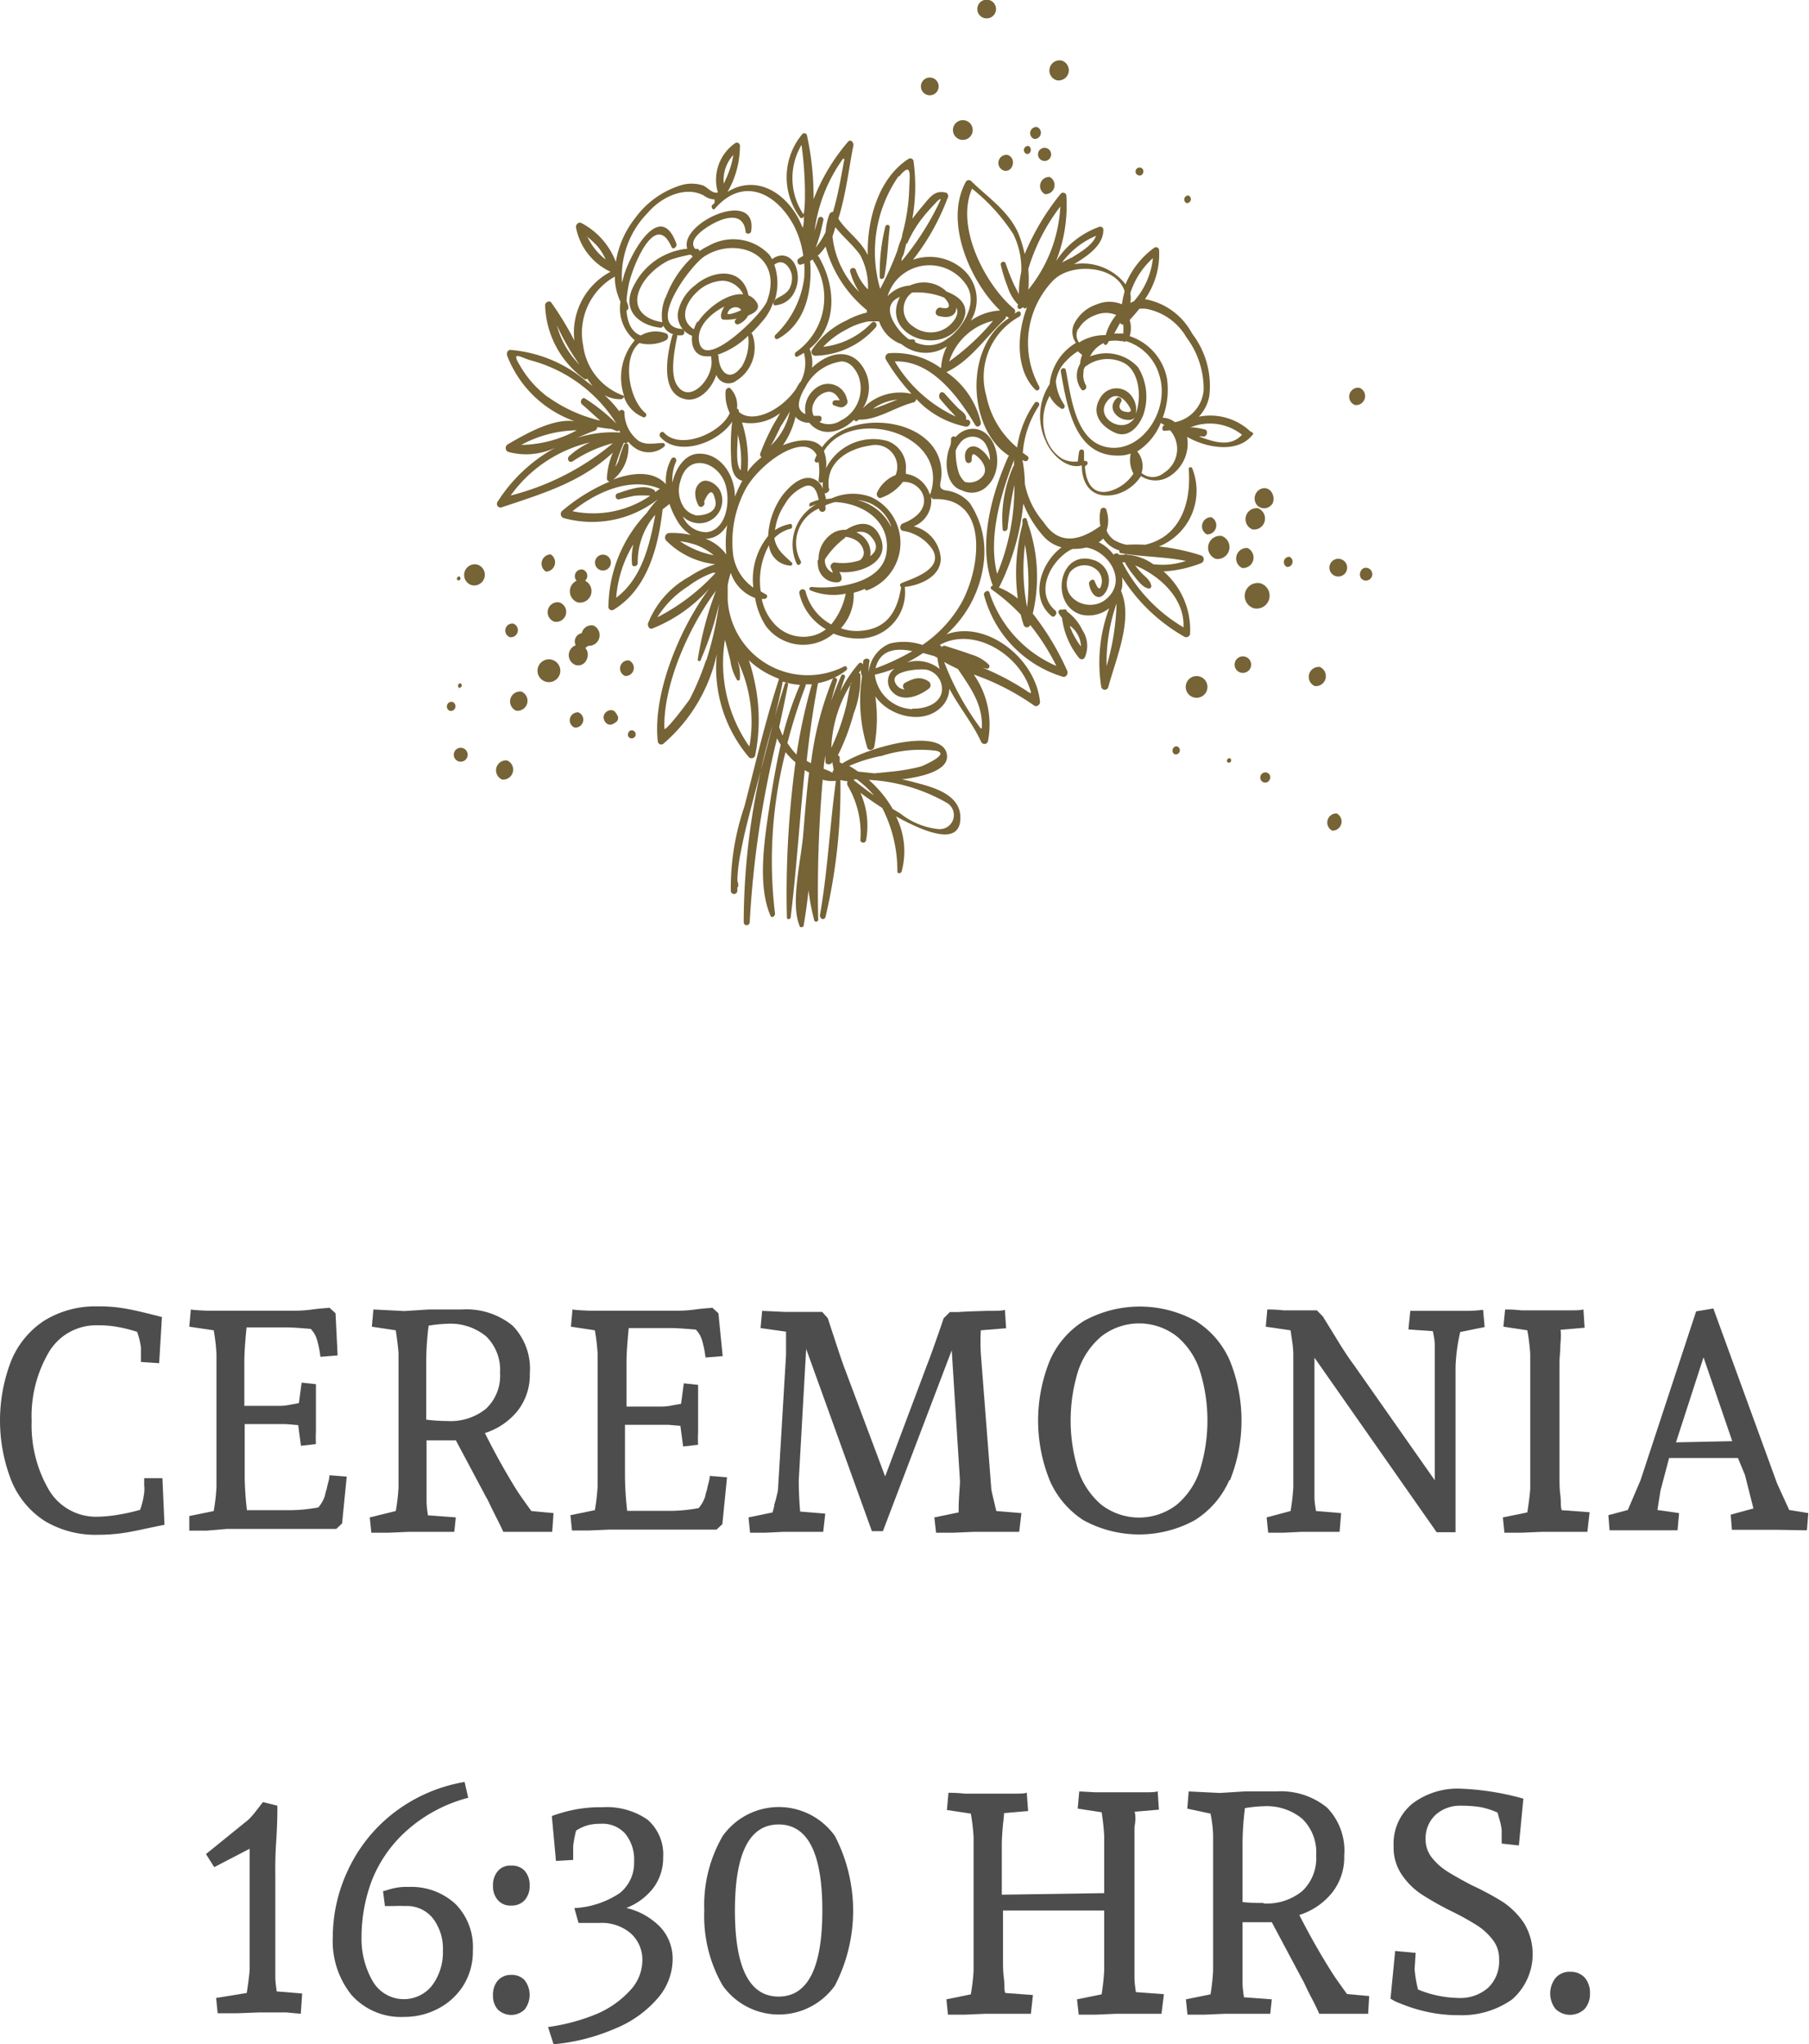<svg xmlns="http://www.w3.org/2000/svg" viewBox="0 0 105.13 118.77"><defs><style>.cls-1{fill:#766336;fill-rule:evenodd;}.cls-2{fill:#4d4d4d;}</style></defs><g id="Capa_2" data-name="Capa 2"><g id="Capa_1-2" data-name="Capa 1"><path class="cls-1" d="M47.53,32.73a1.08,1.08,0,0,0,1.18,1.1.24.24,0,0,0,.18-.34c0-.08-.07-.17-.11-.26,1.12.14,3-.54,2.39-2-.42-1-1.25-.94-2-.45a1.5,1.5,0,0,0-.66.13,1.77,1.77,0,0,0-.94,1.59A.22.22,0,0,0,47.53,32.73Zm3.1-1.54c.44.49.3.86-.06,1.12a1.19,1.19,0,0,0-.09-.7,1.34,1.34,0,0,0-.71-.68A.8.8,0,0,1,50.63,31.19Zm-1.51,0a1.44,1.44,0,0,1,.7.25.92.92,0,0,1,.38.65.54.54,0,0,1-.23.46,3.14,3.14,0,0,1-1.46.13c-.16,0-.29.16-.22.32a1.62,1.62,0,0,1,.11.28.77.77,0,0,1-.46-.78A4.79,4.79,0,0,1,49.12,31.24Z"></path><path class="cls-1" d="M46.15,17a1.84,1.84,0,0,0,.16-1.32c-.19-.79-.86-1.07-1.44-.62a2,2,0,0,0-.17-.27,2.88,2.88,0,0,0-3.53-.5,3,3,0,0,0-.52.3.15.15,0,0,0-.11-.13H40.4c-.52-.61.84-1.39,1.29-1.59.71-.32,1.53-.41,1.64.58,0,.17.29.16.32,0,.41-2.56-4.2-.52-3.71,1a3.89,3.89,0,0,0-3.06,2.06c-.86,1.51.28,2.4,1.5,2.53a.17.17,0,0,0,.17-.12.91.91,0,0,0,.58.5.15.15,0,0,0-.07.11c-.33,1.2-.68,3.35.76,3.66.8.17,1.52-.57,1.81-1.41a.75.75,0,0,0,1.16.34,2.26,2.26,0,0,0,.93-2.7.08.08,0,0,0-.07-.05,9,9,0,0,0,.8-.88,3.23,3.23,0,0,0,.49-.94c0,.08,0,.18.09.19A1.33,1.33,0,0,0,46.15,17Zm-7.47.27a2.67,2.67,0,0,0-.19,1.45l0,0c-1.34-.21-1.94-1.14-1-2.46a3.93,3.93,0,0,1,1.42-1.15,8.54,8.54,0,0,1,1.23-.32l.12.12A6.1,6.1,0,0,0,38.68,17.3Zm4.39,4.06c-.63.86-1.25.34-1.31-.56h0v-.06a.17.17,0,0,0-.06-.1,4.7,4.7,0,0,0,1.78-1.1A2.83,2.83,0,0,1,43.07,21.36Zm1.46-3.75c-.29.7-3.41,3.8-3.86,2.42-.29-.91.56-1.76,1.43-2.19a1.28,1.28,0,0,0-.2.5c0,.11,0,.24.13.26a2.72,2.72,0,0,0,.78-.06l-.06.06a.16.16,0,0,0,.18.26,1.09,1.09,0,0,0,.55-.5c.45-.17.75-.44.45-.83a1.06,1.06,0,0,0-.45-.35.15.15,0,0,0,0-.07c-.38-1.59-2.08-1.39-3.09-.5a2.61,2.61,0,0,0-1,1.62,1.28,1.28,0,0,0,.83,1.31c-.07.64.2,1.22.89,1.19a1.6,1.6,0,0,0,.23,0,.21.21,0,0,0,0,.12.11.11,0,0,1,0,.05h0c.17,1.07-1.26,2.69-2,1.5-.41-.64-.15-2,0-2.75a.16.16,0,0,0,0-.14,2.23,2.23,0,0,0,.27,0c.22,0,.21-.36,0-.37-2.09-.15.47-3.64,1.32-4.21C42.81,13.68,45.65,14.8,44.53,17.61Zm-4,1.1a1.82,1.82,0,0,0-.2.45c-.87-.52-.53-1.53.22-2.21A2.29,2.29,0,0,1,42,16.31a1.38,1.38,0,0,1,1.19.79C42.26,17,41.06,17.94,40.56,18.71Zm2.52-.65c-.36.17-.79.29-.77.18C42.39,17.77,43,17.75,43.08,18.06ZM45,17.45a.18.18,0,0,0,0,.07,3.28,3.28,0,0,0,0-2.14c.44-.35.84,0,1,.52a1.32,1.32,0,0,1-.11.85C45.66,17.15,45.3,17.2,45,17.45Z"></path><path class="cls-1" d="M55.91,28.49a1.24,1.24,0,0,0,1.43-.22c1.23-1.11.49-3.73-1.14-3.31a1.38,1.38,0,0,0-.66.43.17.17,0,0,0-.27.09c0,.14,0,.29-.05.43C54.81,26.88,55,28.25,55.91,28.49Zm-.13-2.73a.89.89,0,0,1,1.55.14,1.81,1.81,0,0,1,.2.85,1.76,1.76,0,0,0-.6-.69c-.51-.34-1,.06-.81.72a.18.18,0,0,0,.35-.07c0-.43.13-.37.39-.13s.54.69.28,1.05a1,1,0,0,1-1.06.37,1.28,1.28,0,0,1-.36-.53,4.19,4.19,0,0,1-.18-1.29A1.58,1.58,0,0,1,55.78,25.76Z"></path><path class="cls-1" d="M51.39,16.08c.19-.94.2-1.93.32-2.87,0-.18-.24-.21-.27,0a11.09,11.09,0,0,0-.31,2.91C51.14,16.25,51.36,16.23,51.39,16.08Z"></path><path class="cls-1" d="M62,35.52h0c0-.12-.13-.14-.22-.1l-.1,0a.14.14,0,0,0-.15.21,2.22,2.22,0,0,0,.19.27,4.59,4.59,0,0,0,1,2.34.2.2,0,0,0,.33-.06,1.66,1.66,0,0,0-.14-1.56A2.9,2.9,0,0,0,62,35.52Zm.21.86a1.55,1.55,0,0,1,.61,1.18A4.55,4.55,0,0,1,62.17,36.38Z"></path><path class="cls-1" d="M72.67,25.07a3.41,3.41,0,0,0-3-.86A2.36,2.36,0,0,0,70.28,23a5,5,0,0,0-1-3.62,3.88,3.88,0,0,0-2.74-2h0a4.55,4.55,0,0,0,.82-2.86.18.18,0,0,0-.29-.12,4.93,4.93,0,0,0-1.66,2.12,3.16,3.16,0,0,0-3-1.17c.16-.09.31-.19.46-.29.54-.36,1.25-.92,1.25-1.69a.18.18,0,0,0-.24-.19,5,5,0,0,0-2.51,2,8.8,8.8,0,0,0,.6-3.83.19.19,0,0,0-.33-.09,14.3,14.3,0,0,0-2.09,3.5,7.6,7.6,0,0,0-.29-1c-.52-1.43-1.83-2.26-2.82-3.24a.2.2,0,0,0-.32.06c-1.28,2.36.31,5.84,2,7.46a3.26,3.26,0,0,0-1.7.59,2.35,2.35,0,0,0-.56-3.07,2.94,2.94,0,0,0-2.8-.47,13.36,13.36,0,0,0,2-3.56A.23.23,0,0,0,55,11.2c-.76-.2-1,.35-1.58,1l-.4.51a10.76,10.76,0,0,0,.07-3.35.19.19,0,0,0-.29-.13c-1.69,1.08-2.42,3.43-2.37,5.59-.42-.87-1.2-1.33-1.71-2.11.47-1.5.66-3.27.88-4.27,0-.2-.18-.37-.32-.2a11.45,11.45,0,0,0-2,3.34,16.81,16.81,0,0,0-.38-3.7.16.16,0,0,0-.29-.07,3.9,3.9,0,0,0-.11,4.83c.09.09.2,0,.22-.09,0,.23,0,.46-.07.69-.08-.2-.17-.39-.26-.57-.93-1.69-2.62-2.46-4.11-1.52A5.33,5.33,0,0,0,43,8.5a.18.18,0,0,0-.28-.18,2.59,2.59,0,0,0-1,2.86v0h0c-.34.1-.62-.34-.91-.42a2.15,2.15,0,0,0-1.23,0,5.19,5.19,0,0,0-2.66,1.9,5.53,5.53,0,0,0-1.13,2.56,4.25,4.25,0,0,0-2-2.26c-.16-.09-.35.08-.31.28a3.58,3.58,0,0,0,2,2.55s0,0,0,0a4,4,0,0,0-2.1,4,17.49,17.49,0,0,0-1.35-2.22c-.1-.14-.37,0-.35.18A5.48,5.48,0,0,0,33.94,22a.15.15,0,0,0,.19,0,4.73,4.73,0,0,0,.31.43l-.37-.28a7.78,7.78,0,0,0-4.41-1.82c-.17,0-.24.2-.18.35a6.52,6.52,0,0,0,3.91,3.79c-1.26-.17-2.82.73-3.87,1.34a.25.25,0,0,0,0,.44A3.93,3.93,0,0,0,32.29,26a9.19,9.19,0,0,0-3.37,3.15.21.21,0,0,0,.22.33c2.32-.78,4.61-1.44,6.48-3.19a4.27,4.27,0,0,0-.35,1.49.18.18,0,0,0,.16.2,10.55,10.55,0,0,0-2.78,1.72.25.25,0,0,0,.08.39A6.19,6.19,0,0,0,38.24,29a5.26,5.26,0,0,0-.65.8,8,8,0,0,0-2.23,5.42.2.2,0,0,0,.31.2c1.93-1.18,2.58-3.57,2.84-5.83l.4-.31a4.82,4.82,0,0,0,.55,1.14,2.29,2.29,0,0,0,.69.66,5,5,0,0,0-1.29-.11.27.27,0,0,0-.16.42,4.73,4.73,0,0,0,2.86,1.39,5.91,5.91,0,0,0-1.49.72,5.29,5.29,0,0,0-2.42,2.74c0,.18.1.33.25.28a8.76,8.76,0,0,0,3.33-2.34c-1.74,2.32-3.32,6.16-3,8.91a.2.2,0,0,0,.31.13,9.52,9.52,0,0,0,3.12-5.23A8,8,0,0,0,43.53,44a.22.22,0,0,0,.36-.12,10.49,10.49,0,0,0-.07-4.43,10.14,10.14,0,0,0-.3-1.09,5.09,5.09,0,0,0,1.74,1.07s0,0,0,.06c-.79,2.41-1.36,4.91-2,7.37a14.69,14.69,0,0,0-.79,4.89.19.19,0,1,0,.38,0v-.2c.07,0,.08-.15,0-.38a10,10,0,0,1,.23-1.81c.2-1.07.49-2.12.76-3.17.35-1.35.72-2.7,1.06-4.06v0a40.93,40.93,0,0,0-1.68,11.44c0,.25.34.24.35,0a58.22,58.22,0,0,1,1.59-10.68,2.82,2.82,0,0,0,.21.38c-.27,1.18-.47,2.38-.65,3.56-.29,1.94-.72,4.58.06,6.38.07.16.28,0,.26-.13a25.57,25.57,0,0,1,.61-9.38,4.6,4.6,0,0,0,.43.46l.15.13a56.75,56.75,0,0,0-.5,9c0,.16.2.14.22,0,.35-2.88.52-5.71.82-8.55a2,2,0,0,0,.25.14c-.15,1.19-.24,2.39-.34,3.59-.12,1.49-.76,4-.21,5.33,0,.11.21.08.23,0,.12-.69.21-1.38.29-2.07a12.21,12.21,0,0,0,.32,1.7.12.12,0,0,0,.24,0,75.23,75.23,0,0,1,.26-8.13,1.83,1.83,0,0,0,.69.07l.08,0c-.36,2.59-.47,5.2-.93,7.8,0,.24.27.33.33.08a32.56,32.56,0,0,0,.86-7.93,3.32,3.32,0,0,0,.42.07.28.28,0,0,0,0,.25A5.43,5.43,0,0,1,50,48.83a.17.17,0,0,0,.33,0A4.67,4.67,0,0,0,50,46.06c.35.26.79.57,1.27.88a7.94,7.94,0,0,1,.88,3.69c0,.16.22.12.25,0a4.51,4.51,0,0,0-.33-3.2c1.81,1,3.81,1.75,3.74,0-.05-1.37-1.82-1.75-2.75-2-.22-.06-.43-.11-.65-.15,1.46-.18,2.75-.6,2.62-1.44-.24-1.59-4.47-.5-6.09.52l-.14-.07h0c0-.1,0-.19,0-.27s-.06-.12-.11-.13a12.94,12.94,0,0,0,.92-2.43A5.71,5.71,0,0,0,50,39.19a.13.13,0,0,0-.09-.1l.12-.16c0,.11,0,.23.07.34a9.18,9.18,0,0,0,.31,4.19c.07.18.36.13.4-.08a9.19,9.19,0,0,0,.06-2.92c.82,1.18,2.77,1.65,3.8.65a1.54,1.54,0,0,0,.5-1.1c.56,1.06,1.35,2,1.86,3.11a.21.21,0,0,0,.39-.08,5.06,5.06,0,0,0-.83-3.85A14.26,14.26,0,0,1,60.11,41c.12.09.34-.05.33-.22C60.19,38.21,57.27,36,55,36.86a6.64,6.64,0,0,0,2.18-4.27,5.08,5.08,0,0,0-.82-3.36,2.2,2.2,0,0,0-1.41-.74c-.49-.1-.26-.41-.24-.87.16-3.29-5.22-4.08-6.94-1.63-.45-.55-1.37-.49-2.27-.12a4.86,4.86,0,0,0,.74-1.69s0,0,0,.05a1,1,0,0,0,.79.33c.72.87,1.83.58,2.6-.17.05.07.13.12.21.05l.07-.06.08,0c1.05,0,2.08-.75,3.1-1a.23.23,0,0,0,.16-.2,5.35,5.35,0,0,0,2.9,1.61c.23,0,.34-.35.1-.4a.29.29,0,0,0-.1,0s0-.06,0-.09c0-.28-.31-.43-.48-.6s-.51-.54-.76-.82-.43.12-.27.31.48.57.74.83l.16.18A8.05,8.05,0,0,1,52,21c2.1-.09,3.67,2,4.68,3.7.11.17.35.05.32-.16a4.86,4.86,0,0,0-2-2.92c1.4-.65,2.25-2,3.4-3.08a.22.22,0,0,0,.06-.15l.06,0,.12.09,0,0c-2.65,1.68-2.39,6.48,0,8,0,0,0,0-.05.06-1,2.26-1.78,5.17-.89,7.49h0c-.11,0-.17.14-.08.21a11.1,11.1,0,0,1,1.7,1.47,5.9,5.9,0,0,0,.17.6.2.2,0,0,0,.38,0,12.91,12.91,0,0,1,1.52,2.38,7,7,0,0,1-3.89-4.27c-.07-.2-.38,0-.31.16a6.77,6.77,0,0,0,4.58,4.74c.18.05.33-.18.25-.35a15.71,15.71,0,0,0-2-3.32,9.31,9.31,0,0,0-.29-5.25.19.19,0,0,0-.06-.17s0,0,0-.08a.14.14,0,0,0-.25.09,1.5,1.5,0,0,1,0,.22,11.06,11.06,0,0,0-.27,4.32,4.14,4.14,0,0,0-1.11-.65.17.17,0,0,0,.06-.08,13.94,13.94,0,0,0,1.37-4.79,6.6,6.6,0,0,0,1.22,1.95,2.17,2.17,0,0,0,1,.59c-1.23.92-1.87,2.94-.57,4,.15.13.37-.19.22-.32-1.18-1-.39-2.74.76-3.47a1.42,1.42,0,0,1,.25-.12,2.87,2.87,0,0,0,.78-.08c1.29.21,2.43,1.94,1.15,3-1,.86-2.87-.06-2.11-1.55a1.08,1.08,0,0,1,1.71,0A.88.88,0,0,1,64,34c-.12.47-.32-.08-.39-.25s-.34,0-.32.16c.08.63.6,1.15,1,.43a1.25,1.25,0,0,0-.76-1.81c-2-.62-2.54,2.59-.73,3.17a1.91,1.91,0,0,0,1.66-.36A9,9,0,0,0,64,39.91a.21.21,0,0,0,.41,0c.45-1.67,1.45-3.92.74-5.58a1.66,1.66,0,0,0,.06-.21,2.81,2.81,0,0,0,0-.58A10.33,10.33,0,0,0,68.84,37a.23.23,0,0,0,.32-.16,4.49,4.49,0,0,0-1.54-3.64,7,7,0,0,0,2.18-.48.24.24,0,0,0,0-.45,12,12,0,0,0-2.45-.52,3.49,3.49,0,0,0,1.94-4.53.11.11,0,0,0-.21,0c.18,2.2-.62,4-2.54,4.43a9.57,9.57,0,0,0-1.08,0,2.51,2.51,0,0,1-.69-.26,1.16,1.16,0,0,1-.46-.57,1.84,1.84,0,0,0,0-1.14.18.18,0,0,0-.36,0,2.23,2.23,0,0,0,0,.88c-1.39,1-2.49,1-3.29-.21a4.83,4.83,0,0,1-1.1-2.23,7.7,7.7,0,0,0-.14-1.39v0l.17.07c.16,0,.25-.21.12-.3s-.18-.13-.27-.19a5.73,5.73,0,0,1,.92-2.71.15.15,0,1,0-.25-.16,6,6,0,0,0-1,2.56l0,0a5.26,5.26,0,0,1-1.79-3,4,4,0,0,1,1.91-4.6c.16-.08.1-.37-.07-.3l-.21.12a.21.21,0,0,0,0-.26c-1.56-1.26-3.47-4.67-2.46-7a11.13,11.13,0,0,1,2.39,2.63,4.5,4.5,0,0,1,.47,2.21,6.14,6.14,0,0,0-.14,1.29c-.08-.17-.17-.33-.25-.49a11.52,11.52,0,0,1-.52-1.31.15.15,0,0,0-.28.1,9.5,9.5,0,0,0,.41,1.31,2.6,2.6,0,0,0,.6,1l0,0c-.09.14,0,.31.16.23l.14-.09c0,.11.15.1.22,0-.65,1.68-.62,3.73.48,4.8.11.11.3,0,.22-.19a5.24,5.24,0,0,1,.8-6.14c1.06-1.1,3.72-.88,4.17.62a5.85,5.85,0,0,0-.16.75,1.87,1.87,0,0,0-1.45,0,2.24,2.24,0,0,0-1.34,1.17,1.09,1.09,0,0,0,.12,1.07,3.15,3.15,0,0,0-1.53,2.4,3.38,3.38,0,0,0-.23,3.3c.32.79,1.25,1.67,2.1,1.42,0,1.18.65,2,2,1.68a2.53,2.53,0,0,0,1.44-1.06,1.52,1.52,0,0,0,1.68,0,2.26,2.26,0,0,0,1-2.28c1.11.65,3,1,3.85-.18A.27.27,0,0,0,72.67,25.07Zm-26-12.65a3.78,3.78,0,0,1-.09-4,21,21,0,0,1,.2,2.76c0,.44,0,.87-.08,1.31A.16.16,0,0,0,46.71,12.42Zm-12.59,1.3a4.73,4.73,0,0,1,.66.61,3.09,3.09,0,0,1,.46.75A3.63,3.63,0,0,1,34.12,13.72ZM49.63,45.34l0-.06h.16a6,6,0,0,1,1,.93C50.38,45.93,50,45.63,49.63,45.34ZM55,46.63a.82.82,0,0,1-.46,1.54,4.26,4.26,0,0,1-2.22-.91L51.88,47a6.75,6.75,0,0,0-1.39-1.69h0A10.17,10.17,0,0,1,55,46.63Zm-3.8-2.7a7.29,7.29,0,0,1,3.2-.31c.87.18-.79.88-.87.91a11.13,11.13,0,0,1-1.71.3l-1,.1-.95-.1a5,5,0,0,0-.52-.33A9,9,0,0,1,51.15,43.93Zm1.52-29.78a7,7,0,0,1,1-1.63c.23-.28.48-.54.73-.81.11-.11.16-.14.23-.14a16.18,16.18,0,0,1-2.28,3.6c0-.1,0-.2.07-.3S52.6,14.39,52.67,14.15Zm-.46-3.9c.8-1,.58.15.58.74a11.42,11.42,0,0,1-.41,2.65c0,.16-.09.32-.14.47a3.88,3.88,0,0,0-.14.45,17.6,17.6,0,0,1-1,2.22A7.72,7.72,0,0,1,52.21,10.25Zm-3.67,3c.44.55,1,1,1.4,1.57a3.86,3.86,0,0,1,.45,2l-.12-.13a2.94,2.94,0,0,1-.58-1,.17.17,0,1,0-.33.11,4.17,4.17,0,0,0,.53,1.17,5.31,5.31,0,0,1-1.56-3.24A4.25,4.25,0,0,0,48.54,13.21Zm.48-4c-.19,1-.36,2.07-.66,3.06a.24.24,0,0,0-.22.17,3.7,3.7,0,0,0-.21,1,4.27,4.27,0,0,1-.58.91,4.75,4.75,0,0,0,.17-.49c.12-.35.19-.73.28-1.1a.16.16,0,1,0-.31-.08c-.06.23-.13.45-.2.68A9.18,9.18,0,0,1,49,9.21ZM42.62,9a5.28,5.28,0,0,1-.45,1.43,2.56,2.56,0,0,1-.11.24A2.16,2.16,0,0,1,42.62,9ZM32.36,18.89a13.92,13.92,0,0,0,1.32,2.3A5.09,5.09,0,0,1,32.36,18.89Zm1.53,1.18a3.75,3.75,0,0,1,1.84-4,3.4,3.4,0,0,0,.33,1.46,2.41,2.41,0,0,0,.83,2.24A3.33,3.33,0,0,0,36.27,23s0,0,0,0A3.58,3.58,0,0,1,33.89,20.07Zm-2.05,3a6,6,0,0,1-1.65-1.88c-.5-.83.06-.43.63-.26a8.43,8.43,0,0,1,5,3.68s0,0,0,0h0a10.38,10.38,0,0,0-1.81-1.45c-.18-.13-.35.2-.18.34.34.28.69.63,1.06.94A8.59,8.59,0,0,1,31.84,23.06Zm-1.57,2.79A7,7,0,0,1,33.52,25,7,7,0,0,1,30.27,25.85Zm-.6,2.94A7.88,7.88,0,0,1,34.3,25.7a4.51,4.51,0,0,0-1.23.81c-.15.15,0,.41.2.3a7.72,7.72,0,0,1,2.35-1.06A15,15,0,0,1,29.67,28.79Zm3.81-3.33c.37-.17.73-.32,1.09-.45a.22.22,0,0,0,.14-.21c.28.05.57.09.86.12a1.48,1.48,0,0,0,.29.12c.06,0,.1,0,.12-.06a.84.84,0,0,1,.06.14A6.7,6.7,0,0,0,33.48,25.46Zm4.59,3.12a.14.14,0,0,0-.06-.13c-.61-.36-1.47,0-2.11.2-.21.06-.13.4.08.35s.63-.16.94-.21a6.31,6.31,0,0,1,.87,0,5.87,5.87,0,0,1-4.52.9c1.47-1.18,3.44-2,5.08-1.3Zm-2.26,6.15a6.94,6.94,0,0,1,1-3.12,3.49,3.49,0,0,0-.08,1.15c0,.21.35.14.33-.06A4.25,4.25,0,0,1,38,30a.6.6,0,0,1,.08-.08C37.74,31.77,37.26,33.64,35.81,34.73ZM39.68,30a1.3,1.3,0,0,0,.43.29,1.33,1.33,0,0,0,1.74-1.78c-.17-.35-.77-.79-1.16-.47s-.34.86-.1,1.32c.12.22.44,0,.33-.22.29-.65.49-.71.62-.19.28.85-.67,1-1.06,1a1.24,1.24,0,0,1-.72-.45,1.78,1.78,0,0,1-.21-1.58c.41-1.55,2-1.15,2.52,0,.43.94.24,2.85-1,3A1.5,1.5,0,0,1,39.68,30Zm-.2,1.44a4.81,4.81,0,0,1,1,.23,3.89,3.89,0,0,1,1,.59A5.21,5.21,0,0,1,39.48,31.42ZM41,31.3a1.34,1.34,0,0,0,.9-.35,2.17,2.17,0,0,0,.36-.44,6.57,6.57,0,0,0-.05,1.71A2.63,2.63,0,0,0,41,31.3Zm-2.79,4.55A5.63,5.63,0,0,1,40,34.06a5.49,5.49,0,0,1,1.42-.78l.17,0A12.08,12.08,0,0,1,38.23,35.85Zm2.82,2.51a15.93,15.93,0,0,1-.94,2.25c-.07.13-1.48,2-1.48,1.71-.07-2.54,1.43-5.91,3-8a19.66,19.66,0,0,0-1.06,4,.09.09,0,0,0,.18,0,18.18,18.18,0,0,0,1.06-3.25A19.3,19.3,0,0,1,41.05,38.36Zm2.51,5a8.45,8.45,0,0,1-1.41-6.19c.11.4.21.79.31,1.19a3,3,0,0,0,.39,1.14.1.1,0,0,0,.16,0,2.42,2.42,0,0,0-.15-1.16A8.21,8.21,0,0,1,43.56,43.33Zm1.94-.63c-.07-.16-.14-.32-.2-.49.18-.81.35-1.61.51-2.43a.1.1,0,1,0-.19-.05c-.19.6-.38,1.22-.56,1.84h0c.16-.66.32-1.32.45-2,0,0,0,0,0,0a4.22,4.22,0,0,0,1,.19A19.35,19.35,0,0,0,45.5,42.7Zm.27.48a32.31,32.31,0,0,1,1.07-3.37.22.22,0,0,0,0-.08l.36,0a32.15,32.15,0,0,0-.89,4.08A3.86,3.86,0,0,1,45.77,43.18Zm2.7,1.53-.06.07a.16.16,0,0,0,0,.09,3.43,3.43,0,0,0-.52-.23c0-.27.06-.53.1-.79,0,.13,0,.27,0,.4s.3.2.4,0a.05.05,0,0,1,0,0Zm1-5.05c-.12.44-.18.94-.28,1.35a12.81,12.81,0,0,1-.86,2.41A7.61,7.61,0,0,1,49.5,39.66Zm1.43-.86c.27-1.11,1.22-1.19,2.14-1a13.64,13.64,0,0,1-2.14,1Zm2.76-.89.66.18.18.1a4.4,4.4,0,0,0,.13.65,2.06,2.06,0,0,0-1.9-.38A8.73,8.73,0,0,0,53.69,37.91Zm-.64,3.26a2.29,2.29,0,0,1-2.16-2A8.62,8.62,0,0,0,52,38.84a.89.89,0,0,0-.24,1.24c.55.76,1.55.44,2.22-.07a.26.26,0,0,0,0-.41c-.49-.33-.88-.2-1.4.08a.23.23,0,0,0,0,.38.64.64,0,0,1-.54-.37c-.4-.75,1.51-.85,1.81-.78a1.14,1.14,0,0,1,.87,1.34C54.53,41,53.59,41.19,53.05,41.17Zm4,1.13a16.06,16.06,0,0,1-2.13-3.87c.26.15.53.28.8.41C56.38,39.93,57.13,40.92,57.06,42.3Zm2.86-2.06a14.9,14.9,0,0,0-2.76-1.48l.25.06a.14.14,0,0,0,.12-.23,2.41,2.41,0,0,0-1.05-.6c-.5-.19-1-.33-1.5-.5-.1,0-.16,0-.19.11v0a.15.15,0,0,0-.13-.15C56.59,36.35,59.35,38.06,59.92,40.24ZM54.26,29c3.18-.14,2.78,3.89,1.63,6a7.32,7.32,0,0,1-2.28,2.47,3.41,3.41,0,0,0-1.9-.08,2,2,0,0,0-1.23,1.71c0-.22,0-.44.05-.66s-.34-.24-.37,0c0,.06,0,.13,0,.19h0a.15.15,0,0,0-.27-.06,7.61,7.61,0,0,0-1.06,1.61c.09-.29.18-.57.28-.86a.12.12,0,0,0-.21-.09c-.21.46-.41,1-.59,1.48.1-.38.2-.76.33-1.15a.13.13,0,0,0-.25-.1,19.07,19.07,0,0,0-1.26,4.88,2,2,0,0,1-.25-.14c.16-1.49.37-3,.66-4.51a3.8,3.8,0,0,0,1.63-.74c.14-.1,0-.31-.11-.23a4.66,4.66,0,0,1-6.77-3.88c0-.28,0-.56,0-.83a5.18,5.18,0,0,1,.18-.73,2.32,2.32,0,0,0,1.41,1.46,4.35,4.35,0,0,0,.64,1.65,2.71,2.71,0,0,0,3.92.42,3.82,3.82,0,0,0,1.5.29,2.68,2.68,0,0,0,2.64-3c.81-.08,2.11-.57,2.09-1.66a2.05,2.05,0,0,0-1.57-1.86,1.6,1.6,0,0,0,1-1.75A.21.21,0,0,0,54.26,29ZM46,32.67c-.45-.42-.88-.73-1-1.41a2,2,0,0,1,.94-.54c.14,0,.11-.3,0-.28a2.27,2.27,0,0,0-.9.36,3.47,3.47,0,0,1,.57-1.5,2.41,2.41,0,0,1,1.2-1.06c.49-.15.68.33.77.8a3.39,3.39,0,0,0-.48.17c-.11.06-.07.26,0,.21l.35-.13a2.68,2.68,0,0,0-1.15,3.46c.07.17.32,0,.23-.16a2.18,2.18,0,0,1,1.07-3.05.19.19,0,1,0,.37-.05s0-.09,0-.13a4,4,0,0,1,.55-.19c1.57.06,3.25,1.07,3,2.93s-3.08,2.14-4.36,2c-.1,0-.18.14-.08.19a3.47,3.47,0,0,0,2.07.2,4.13,4.13,0,0,1-.84,1.79,3,3,0,0,1-1.49-1.9c-.06-.26-.43-.14-.36.12A3.21,3.21,0,0,0,48,36.56a2.58,2.58,0,0,1-.43.26,2.27,2.27,0,0,1-2.6-.61,3,3,0,0,1-.7-1.41.66.66,0,0,1,.15,0c.13,0,.24-.19.1-.26l-.31-.18a4.25,4.25,0,0,1,.48-2.68,1.32,1.32,0,0,0,1.2,1.18C46,32.9,46.11,32.76,46,32.67Zm2.17-4.28c-.22-1.63,1.27-2.35,2.39-2.5a1.27,1.27,0,0,1,1.49,1.71,2,2,0,0,0-1.07,1c-.09.16.06.4.23.32A2.68,2.68,0,0,0,52.47,28c1.13-.08,2.09,1.6,0,2.41-.19.07-.21.38,0,.43a2.56,2.56,0,0,1,1.7,1.05c.75,1.19-1.2,1.73-1.8,2a.13.13,0,0,0,0,.22h0c-.24,1.52-.9,2.43-2.35,2.54a2.65,2.65,0,0,1-1.15-.15,2.83,2.83,0,0,0,.74-2.06,4.32,4.32,0,0,0,.66-.23.09.09,0,0,0,.11.09,2.93,2.93,0,0,0,.25-5.42,3,3,0,0,0-2.31.08L48,29a2.09,2.09,0,0,0-.08-.34C48,28.68,48.21,28.58,48.19,28.39Zm3.6,2.19a2.93,2.93,0,0,0-1.95-1.53,2.5,2.5,0,0,1,.75.19A2.3,2.3,0,0,1,51.79,30.58Zm2.28-1.89a.12.12,0,0,0,0,.1,1.7,1.7,0,0,0-1.41-1.26,1.06,1.06,0,0,0,0-.19,1.63,1.63,0,0,0-1.07-1.72A3.08,3.08,0,0,0,48,27.21a2,2,0,0,0-.12-1C49.49,23.57,55.23,25.17,54.07,28.69Zm-6.6-2.23-.1.24a.13.13,0,0,0,.22.13,3.45,3.45,0,0,1,0,1.07c0,.15.16.19.25.1a2.71,2.71,0,0,0,0,.4.92.92,0,0,0-.69-.62c-.63-.12-1.26.49-1.66,1a4.43,4.43,0,0,0-.83,2.36,4,4,0,0,0-.86,3,2.8,2.8,0,0,1-1.17-1.88,6.49,6.49,0,0,1,.64-3.69C44,27,46.77,25,47.47,26.46Zm-4.35-1.92A2.81,2.81,0,0,0,45.34,24l-.38.65a12.75,12.75,0,0,0-.77,1.68.18.18,0,0,0,.07.23,4.71,4.71,0,0,0-.71.7l-.11.16A7.27,7.27,0,0,0,43.12,24.54Zm-.07,2.77c-.28-.35-.18-1.28-.15-2.06A6.2,6.2,0,0,1,43.05,27.31Zm2.27-2.41c.18-.32.41-.63.6-1a3.77,3.77,0,0,1-1.12,2C45,25.59,45.13,25.24,45.32,24.9Zm1.2-2.7a3,3,0,0,0-.23.38c-.85,1.26-2.53,2.06-3.33,1.35,0,0,0,0,0-.06a.17.17,0,0,0-.11-.13,1.43,1.43,0,0,0-.37-1.16c-.1-.12-.28,0-.29.14A2.45,2.45,0,0,0,42.41,24c-.51,1.17-2.87,2.17-3.82,1.14-.13-.15-.35.09-.22.24,1,1.18,3.35.38,4.18-.88a12.23,12.23,0,0,0-.06,2.09c0,.54.1,1.22.65,1.34h0a8,8,0,0,0-.43.93c0-1.29-.86-2.53-2.09-2.5-.81,0-1.37.87-1.54,1.68v0a2.51,2.51,0,0,1,.2-1.2c.1-.21-.15-.37-.27-.17a2.67,2.67,0,0,0-.31,1.46c-.72-.78-1.9-.7-3.06-.27a2.42,2.42,0,0,0,.88-2,.14.14,0,0,0-.27,0,8.63,8.63,0,0,0-.3.9,2,2,0,0,1-.19.36,10.28,10.28,0,0,1,.5-1.41.16.16,0,0,0,.25-.05,1.33,1.33,0,0,0,.29.29,1.4,1.4,0,0,0,1.8,0,.12.12,0,0,0-.07-.21c-.52,0-.93.15-1.41-.12A2.09,2.09,0,0,1,36.29,24a.16.16,0,0,0-.3-.1,6,6,0,0,0-.87-.95,1.8,1.8,0,0,0,1,.24.17.17,0,0,0,.13-.18,1.93,1.93,0,0,0,1.16,1.24c.14,0,.2-.17.1-.25-1-.84-1.36-3.27-.35-4.07a2.22,2.22,0,0,0,1.52-.15c.19-.08.2-.37,0-.42a1.71,1.71,0,0,0-1.44.13c-.53-.18-.78-.74-.83-1.45a.18.18,0,0,0,.1-.23c0-.11-.07-.22-.1-.33a7.28,7.28,0,0,1,.14-1c.25-1.09,1.54-4.26,2.47-2.14.09.21.36,0,.28-.2-.9-2.47-2.53.36-3,1.73-.06.18-.1.37-.15.55a5.25,5.25,0,0,1,1.5-4.06c.8-.94,2.2-1.57,3.25-1a1.16,1.16,0,0,0,.63.23l0,.1a.08.08,0,0,0,0,.07c0,.06-.11.11-.16.18s.06.32.17.19c1.65-1.9,3.57-.92,4.58.95a5.37,5.37,0,0,1,.56,1.78l-.24.15c-.17.08-.1.39.08.37l.22-.07a7.15,7.15,0,0,1,0,.8,5.56,5.56,0,0,1-1.68,3.35c-.1.13,0,.3.16.22,1.58-.87,2-2.75,1.86-4.52a1,1,0,0,0,.17-.1.22.22,0,0,0,0,.08,3.87,3.87,0,0,1-1,5.32c-.11.09-.05.33.09.26s.26-.14.38-.22A2.32,2.32,0,0,1,46.52,22.2Zm2.41,2.2a1.25,1.25,0,0,1-1.31.11h0c.19,0,.2-.37,0-.35l-.31,0a.83.83,0,0,1,0-.74,1.1,1.1,0,0,1,.78-.65c.35-.06.58.19.73.49a2.31,2.31,0,0,0-.32,0c-.13.06-.14.26,0,.3.3.09.48.22.74-.09a.27.27,0,0,0,0-.27,1.12,1.12,0,0,0-1.79-.66,1.54,1.54,0,0,0-.62,1.52.61.61,0,0,1-.33-.29c-.16-.32.07-.81.22-1.11a1.74,1.74,0,0,0,.15-.26A2.78,2.78,0,0,1,48.9,21c.49,0,.82.43,1,.87A2.09,2.09,0,0,1,48.93,24.4Zm2.65-.95a8.22,8.22,0,0,1-.83.3,2.85,2.85,0,0,1,1.42-.53Zm3.11-2.07h0a4.55,4.55,0,0,0-3-.86.25.25,0,0,0-.19.36,11.67,11.67,0,0,0,1.49,2,3,3,0,0,0-2.83.85,2.24,2.24,0,0,0,.25-1.9c-.54-1.48-1.83-1.59-3-.64a1.71,1.71,0,0,0-.2.18,2.25,2.25,0,0,0-.14-1.11c1.6-1.29,1.57-3.54.54-5.33a.12.12,0,0,0-.08-.06,3.16,3.16,0,0,0,.47-.55,7.16,7.16,0,0,0,2.4,3.7v.14a.43.43,0,0,0,0,0,4.61,4.61,0,0,0-1.19.46,4.85,4.85,0,0,0-2,1.7.23.23,0,0,0,.18.35,4.81,4.81,0,0,0,3.52-1.65c.16-.18-.07-.44-.24-.26a4.57,4.57,0,0,1-2.81,1.39,4.94,4.94,0,0,1,1.34-1,4,4,0,0,1,1.31-.48c.21,0,.41,0,.6,0A2.13,2.13,0,0,0,52.4,20l0,0a2.2,2.2,0,0,0,2.63.12A3.22,3.22,0,0,0,54.69,21.38Zm.45-1.75a1.79,1.79,0,0,1-1.94.25c0-.07,0-.15-.12-.16l-.23,0a3.17,3.17,0,0,1-.89-1c-.44-.79-.18-1.25.36-1.47-1.16,2.22,2.43,3.59,3.62,1.47.5-.91-.1-1.47-.91-1.78a1.9,1.9,0,0,0-2.13-.35,1.93,1.93,0,0,0-1.3.62,2.85,2.85,0,0,1,.39-.78,2.57,2.57,0,0,1,4.17.1C56.86,17.54,56,19,55.14,19.63Zm-.63-1.29c.67.2,1.08,0,1.09-.47.17.33-.06.69-.3.94a1.66,1.66,0,0,1-2.19.17A1.19,1.19,0,0,1,53,17a4.21,4.21,0,0,1,1.87.29c.31.31.5.75-.22.58C54.38,17.86,54.27,18.27,54.51,18.34ZM55.16,21a3.54,3.54,0,0,1,2.55-2.36A13.46,13.46,0,0,1,55.16,21Zm4.41,10.65a12.6,12.6,0,0,1,.12,3.63h0A11.54,11.54,0,0,1,59.57,31.63Zm5.32,3.43a14.33,14.33,0,0,1-.58,3.62A10.4,10.4,0,0,1,64.89,35.06Zm3.89,1.37a9.28,9.28,0,0,1-3.56-3.78l.15,0a5,5,0,0,0,.52.77c.21.27.52.7.86.75A.14.14,0,0,0,66.9,34c-.07-.31-.36-.5-.56-.71a5.37,5.37,0,0,1-.37-.44C67.4,33.45,68.84,34.75,68.78,36.43Zm-4.66-5.15a1.7,1.7,0,0,0,.93.68c0,.08,0,.15.1.16,1.26.22,2.53.2,3.77.45a4.28,4.28,0,0,1-1.9.19,3,3,0,0,0-1.5-.55.18.18,0,0,0-.2,0l-.29,0c-.06-.13-.24-.09-.31,0a2.45,2.45,0,0,0-.87-.73A1.07,1.07,0,0,0,64.12,31.28Zm-5.19-4.55a.33.33,0,0,0,0-.1l0,0c0,.14,0,.27,0,.4a.18.18,0,0,0-.07.11,7.54,7.54,0,0,0-.59,3.58c0,.19.28.13.29-.06a20.65,20.65,0,0,1,.39-2.5,13.12,13.12,0,0,1-1,5.16C57.41,31.26,58.15,28.72,58.93,26.73Zm.83-9.9a7.12,7.12,0,0,0,0-1.22A11.24,11.24,0,0,1,61.62,12,8.32,8.32,0,0,1,59.76,16.83Zm1.94-1.57a4.72,4.72,0,0,1,2-1.58c-.22.58-1,1-1.4,1.26C62.09,15.05,61.9,15.16,61.7,15.26ZM67,15a4.48,4.48,0,0,1-1.1,2.5l-.21.1a1.78,1.78,0,0,0,0-.57A4.57,4.57,0,0,1,67,15Zm-1.9,3.75a.14.14,0,0,0,.18.1,4.73,4.73,0,0,1,0,.53.78.78,0,0,0-.21,0,1.71,1.71,0,0,0-.32,0Zm-2.42.35a1.84,1.84,0,0,1,1-.8,1.54,1.54,0,0,1,1.19,0,3.13,3.13,0,0,0-.61,1.17l-.13,0h0a2.78,2.78,0,0,0-1.42.43A.72.72,0,0,1,62.65,19.12ZM64.6,28.5c-1.08.35-1.5-.46-1.55-1.41a.94.94,0,0,0,.12-.09.13.13,0,0,0-.08-.22H63c0-.17,0-.35,0-.52s-.25-.22-.29,0a5.52,5.52,0,0,0-.07.55,1.6,1.6,0,0,1-.9-.15,2.22,2.22,0,0,1-.86-1A3,3,0,0,1,61,23a1.74,1.74,0,0,0,.68.74c.11.07.24-.08.18-.21a2.8,2.8,0,0,1-.5-1.37A2.1,2.1,0,0,1,62,20.93a3.24,3.24,0,0,1,.64-.52,2.52,2.52,0,0,0,.25.21h0a1.72,1.72,0,0,0-.12.52,1.33,1.33,0,0,0,.05,1.45c.1.21.39,0,.29-.2a1.18,1.18,0,0,1-.14-.78.16.16,0,0,0,0-.08c0-.07.05-.13.07-.2a2.1,2.1,0,0,1,2.32-.22c.86.49,1,2,.64,2.94a.05.05,0,0,1,0,0,1.27,1.27,0,0,0-.21-1,1.08,1.08,0,0,0-1.86.09c-.57.94.13,1.67.87,2s1.34-.29,1.63-1a3.25,3.25,0,0,0-.29-2.8,2.5,2.5,0,0,0-2.79-.63,1.63,1.63,0,0,1,.8-.78,0,0,0,0,1,0,0c0,.13.14.14.2.05l.09-.16a2,2,0,0,1,.7,0l.12,0a.13.13,0,0,0,.18,0,2.9,2.9,0,0,1,1.94,2c.62,2-1,4.44-2.93,4.18s-2.19-2.85-2.51-4.5c-.05-.2-.33-.1-.29.1.39,2.21.86,4.91,3.37,4.87a2,2,0,0,0,.69-.12,1.73,1.73,0,0,0,.16,1.17A2.46,2.46,0,0,1,64.6,28.5Zm.28-5.35c-.54.56,0,1.14.5,1.23.31.05.49,0,.59-.16-.62,1.1-2.37.09-1.65-.88.5-.69,1.09-.15,1.36.38.16.31-.24.21-.34.19-.27-.08-.36-.27-.2-.54A.17.17,0,0,0,64.88,23.15Zm2.75,4.33a1,1,0,0,1-1.29,0,1.31,1.31,0,0,0-.25-1.25,3.54,3.54,0,0,0,1.37-1.66l.21.13c-.16.06-.16.34,0,.33L68,25A1.64,1.64,0,0,1,67.63,27.48Zm.65-2.95a1.2,1.2,0,0,0-.71-.26A4.66,4.66,0,0,0,67.82,22a3.24,3.24,0,0,0-2.17-2.47,1.59,1.59,0,0,0,0-.94c.19-.2.38-.42.56-.65a2.34,2.34,0,0,1,.39,0,3.44,3.44,0,0,1,2.35,1.66,5,5,0,0,1,1,3.06A2.07,2.07,0,0,1,68.28,24.53Zm1.4.83a.85.85,0,0,1,.23,0c.23.05.34-.35.11-.41a5.57,5.57,0,0,0-.67-.12l-.17,0a3,3,0,0,1,3,.43C71.5,26,70.55,25.68,69.68,25.36Z"></path><path class="cls-1" d="M61,10.28a.53.53,0,0,0-.27,1A.53.53,0,0,0,61,10.28Z"></path><path class="cls-1" d="M59.64,9.78s0,0,0,0S59.67,9.79,59.64,9.78Z"></path><path class="cls-1" d="M60.8,8.6a.38.38,0,0,0-.19.74A.38.38,0,0,0,60.8,8.6Z"></path><path class="cls-1" d="M60.27,7.38a.36.36,0,0,0-.18.69A.36.36,0,0,0,60.27,7.38Z"></path><path class="cls-1" d="M58.55,9a.47.47,0,0,0-.24.9C58.87,10.08,59.11,9.18,58.55,9Z"></path><path class="cls-1" d="M59.76,8.48a.24.24,0,0,0-.11.46C59.93,9,60,8.56,59.76,8.48Z"></path><path class="cls-1" d="M61.7,3.52a.59.59,0,0,0-.3,1.14A.59.59,0,0,0,61.7,3.52Z"></path><path class="cls-1" d="M73.25,33.89a.75.75,0,0,0-.38,1.45A.75.75,0,0,0,73.25,33.89Z"></path><path class="cls-1" d="M71,31.14a.69.69,0,0,0-.34,1.33A.69.69,0,0,0,71,31.14Z"></path><path class="cls-1" d="M70.4,30.05a.53.53,0,0,0-.26,1A.53.53,0,0,0,70.4,30.05Z"></path><path class="cls-1" d="M72.5,31.84A.61.61,0,0,0,72.19,33,.61.61,0,0,0,72.5,31.84Z"></path><path class="cls-1" d="M73.11,29.53a.64.64,0,0,0-.32,1.23A.64.64,0,0,0,73.11,29.53Z"></path><path class="cls-1" d="M73.19,28.45a.61.61,0,0,0-.12.92.57.57,0,0,0,.89-.13C74.17,28.74,73.72,28.13,73.19,28.45Z"></path><path class="cls-1" d="M74.94,32.35a.31.31,0,0,0-.15.59A.31.31,0,0,0,74.94,32.35Z"></path><path class="cls-1" d="M77.9,32.48a.5.5,0,0,0-.25,1A.5.5,0,0,0,77.9,32.48Z"></path><path class="cls-1" d="M79.47,33c-.44-.12-.63.6-.18.72A.37.37,0,0,0,79.47,33Z"></path><path class="cls-1" d="M72.35,38.15a.48.48,0,0,0-.24.93A.48.48,0,0,0,72.35,38.15Z"></path><path class="cls-1" d="M69.7,39.3a.63.63,0,0,0-.32,1.22A.63.63,0,0,0,69.7,39.3Z"></path><path class="cls-1" d="M68.42,43.37c-.28-.07-.4.39-.12.46A.24.24,0,0,0,68.42,43.37Z"></path><path class="cls-1" d="M71.46,44.05c-.16,0-.23.22-.07.26S71.62,44.09,71.46,44.05Z"></path><path class="cls-1" d="M73.6,44.88a.3.3,0,0,0-.15.58C73.8,45.55,74,45,73.6,44.88Z"></path><path class="cls-1" d="M76.7,38.75a.58.58,0,0,0-.29,1.11A.58.58,0,0,0,76.7,38.75Z"></path><path class="cls-1" d="M77.68,47.26a.53.53,0,0,0-.26,1A.53.53,0,0,0,77.68,47.26Z"></path><path class="cls-1" d="M79,22.53a.52.52,0,0,0-.26,1A.52.52,0,0,0,79,22.53Z"></path><path class="cls-1" d="M34.51,36.35a.57.57,0,0,0-.7.44.48.48,0,0,0-.35.7l0,0a.61.61,0,0,0,0,1.15c.6.15.9-.64.55-1a.66.66,0,0,0,.17-.12A.62.62,0,0,0,34.51,36.35Z"></path><path class="cls-1" d="M32.51,35a.58.58,0,0,0-.29,1.12A.58.58,0,0,0,32.51,35Z"></path><path class="cls-1" d="M34,33.74a.38.38,0,0,0-.14-.65.39.39,0,0,0-.35.65A.68.68,0,0,0,33.58,35,.67.67,0,0,0,34,33.74Z"></path><path class="cls-1" d="M35.16,32.24a.46.46,0,0,0-.24.89A.46.46,0,0,0,35.16,32.24Z"></path><path class="cls-1" d="M32,32.21a.54.54,0,0,0-.27,1A.54.54,0,0,0,32,32.21Z"></path><path class="cls-1" d="M30.26,33a0,0,0,0,0,0,0S30.29,33,30.26,33Z"></path><path class="cls-1" d="M29.83,36.23a.41.41,0,0,0-.2.79A.41.41,0,0,0,29.83,36.23Z"></path><path class="cls-1" d="M32.07,38.33a.66.66,0,0,0-.34,1.28A.66.66,0,0,0,32.07,38.33Z"></path><path class="cls-1" d="M27.73,32.8a.62.62,0,0,0-.31,1.2A.62.62,0,0,0,27.73,32.8Z"></path><path class="cls-1" d="M26.69,33.49c-.14,0-.2.2-.06.23A.12.12,0,0,0,26.69,33.49Z"></path><path class="cls-1" d="M30.3,40.18A.58.58,0,0,0,30,41.29.58.58,0,0,0,30.3,40.18Z"></path><path class="cls-1" d="M26.78,39.71c-.16-.05-.22.19-.09.26l-.07.28s0,0,0,0l.08-.29A.14.14,0,0,0,26.78,39.71Z"></path><path class="cls-1" d="M29.47,44.18a.58.58,0,0,0-.29,1.11A.58.58,0,0,0,29.47,44.18Z"></path><path class="cls-1" d="M26.88,43.46a.4.4,0,0,0-.21.78A.4.4,0,0,0,26.88,43.46Z"></path><path class="cls-1" d="M35.91,41.63a1.28,1.28,0,0,0-.15-.25c-.19-.25-.6-.08-.67.2s.2.62.49.5a1.28,1.28,0,0,0,.25-.15A.3.3,0,0,0,35.91,41.63Z"></path><path class="cls-1" d="M36.77,42.44c-.28-.07-.4.38-.12.45A.23.23,0,0,0,36.77,42.44Z"></path><path class="cls-1" d="M33.62,41.39a.46.46,0,0,0-.23.88A.46.46,0,0,0,33.62,41.39Z"></path><path class="cls-1" d="M26.29,40.78a.27.27,0,0,0-.14.52A.27.27,0,0,0,26.29,40.78Z"></path><path class="cls-1" d="M36.55,38.37a.47.47,0,0,0-.23.9A.47.47,0,0,0,36.55,38.37Z"></path><path class="cls-1" d="M54.16,4.52a.51.51,0,0,0-.25,1A.51.51,0,0,0,54.16,4.52Z"></path><path class="cls-1" d="M56.1,7a.57.57,0,0,0-.29,1.11A.57.57,0,0,0,56.1,7Z"></path><path class="cls-1" d="M57.48,0a.54.54,0,0,0-.28,1.05A.54.54,0,0,0,57.48,0Z"></path><path class="cls-1" d="M66.28,9.74a.23.23,0,0,0-.11.45C66.45,10.27,66.57,9.81,66.28,9.74Z"></path><path class="cls-1" d="M69.07,11.36a.23.23,0,0,0-.11.44A.23.23,0,0,0,69.07,11.36Z"></path><path class="cls-2" d="M7.56,89a10.13,10.13,0,0,1-1.86.17,5.74,5.74,0,0,1-3.13-.82A5.06,5.06,0,0,1,.65,86a9.59,9.59,0,0,1,0-6.94,5.09,5.09,0,0,1,1.92-2.33,5.66,5.66,0,0,1,3.13-.83,8.63,8.63,0,0,1,1.71.15c.49.09,1.16.25,2,.47L9.25,79.2l-1.06-.07v-.85a4.62,4.62,0,0,0-.22-.9,8.55,8.55,0,0,0-1.16-.29A5.85,5.85,0,0,0,5.7,77a3.19,3.19,0,0,0-2.86,1.56,7.34,7.34,0,0,0-1,4,7.44,7.44,0,0,0,1,4,3.18,3.18,0,0,0,2.85,1.56A7.85,7.85,0,0,0,6.89,88a10.49,10.49,0,0,0,1.25-.28,4.27,4.27,0,0,0,.24-1,1.86,1.86,0,0,0,0-.42c0-.21,0-.35,0-.42l1.06,0,.12,2.71C8.83,88.73,8.15,88.89,7.56,89Z"></path><path class="cls-2" d="M12,76.15l1.15,0h4c.15,0,.49,0,1-.07s.86-.08,1-.1l.35.32.12,2.45-1,.08a5.89,5.89,0,0,0-.2-1,1.54,1.54,0,0,0-.36-.62c-.66-.06-1.15-.09-1.46-.09H14.33c-.09.88-.13,1.55-.13,2v2.56l.78,0h1.31a3.15,3.15,0,0,0,.59-.07l.49-.09.16-1.19.83.09,0,1.52c0,.45,0,.87,0,1.23a7,7,0,0,0,0,.73l-.87.1-.16-1.2-.7-.06-.74,0H15c-.21,0-.47,0-.78,0v3a18.47,18.47,0,0,0,.13,2h2.59a9.38,9.38,0,0,0,1.56-.16,2,2,0,0,0,.38-.67,2.83,2.83,0,0,1,.11-.41,3.56,3.56,0,0,1,.09-.39,2.11,2.11,0,0,0,.07-.4l1,.08-.27,2.72-.34.32-.93,0-1.12,0H13.19L12,88.93l-1,0L11,88.08l1.42-.29a11.52,11.52,0,0,0,.16-1.38V78.66a11.22,11.22,0,0,0-.16-1.37L11,77.08l.09-1C11.28,76.12,11.6,76.13,12,76.15Z"></path><path class="cls-2" d="M32.09,89l-1.09,0c-.57,0-1.15,0-1.75,0-.08-.18-.25-.53-.49-1s-.41-.87-.5-1l-1.77-3.32h-.12c-.39,0-.92,0-1.58,0v2.45c0,.33,0,.68,0,1.05s.05.65.08.86l1.62.12L26.4,89l-1,0c-.51,0-1.06,0-1.66,0l-1.16.05-1,0-.09-.89L23,87.79a11.1,11.1,0,0,0,.16-1.38V78.66c0-.16-.05-.61-.16-1.37l-1.39-.21.09-1,1.8.09,1.43-.09.92,0,1,0a4.24,4.24,0,0,1,2.94.94,3.58,3.58,0,0,1,1,2.78,3.39,3.39,0,0,1-.71,2.17,4,4,0,0,1-1.9,1.29Q29.05,85,30,86.53c.11.18.4.6.88,1.26l1.29.12ZM26,82.56a3.27,3.27,0,0,0,2.24-.71,2.63,2.63,0,0,0,.82-2.09,2.72,2.72,0,0,0-.81-2.12A3.26,3.26,0,0,0,26,76.91a7.92,7.92,0,0,0-1.09.11,16.81,16.81,0,0,0-.14,2.18v3.28A10.36,10.36,0,0,0,26,82.56Z"></path><path class="cls-2" d="M34.25,76.15l1.15,0h4c.15,0,.49,0,1-.07s.86-.08,1-.1l.35.32L42,78.79l-1,.08a5.89,5.89,0,0,0-.2-1,1.54,1.54,0,0,0-.36-.62c-.66-.06-1.15-.09-1.46-.09H36.54c-.09.88-.13,1.55-.13,2v2.56l.78,0H38.5a3,3,0,0,0,.58-.07l.5-.09.16-1.19.83.09,0,1.52c0,.45,0,.87,0,1.23a7,7,0,0,0,0,.73l-.87.1-.16-1.2-.7-.06-.74,0h-1c-.21,0-.47,0-.78,0v3a18.47,18.47,0,0,0,.13,2h2.59a9.38,9.38,0,0,0,1.56-.16,2,2,0,0,0,.38-.67,2.83,2.83,0,0,1,.11-.41,3.56,3.56,0,0,1,.09-.39,2.11,2.11,0,0,0,.07-.4l1,.08-.27,2.72-.34.32-.93,0-1.12,0H35.4l-1.16.05-1,0-.09-.89,1.42-.29a11.52,11.52,0,0,0,.16-1.38V78.66a11.22,11.22,0,0,0-.16-1.37l-1.39-.21.09-1C33.49,76.12,33.81,76.13,34.25,76.15Z"></path><path class="cls-2" d="M57.34,76.16c.55,0,.91,0,1.06-.06l.07,1.07L57,77.29A12.11,12.11,0,0,0,57,78.64l.61,7.87c0,.08.11.51.29,1.28l1.46.12L59.23,89l-1,0c-.5,0-1,0-1.66,0l-1.17.05-1,0-.1-.89,1.41-.29c0-.91.08-1.51.08-1.82l-.48-7.6-4,10.51h-.64L46.85,78.37,46.42,86c0,.25,0,.85.08,1.82l1.46.12L47.84,89l-.8,0c-.43,0-.94,0-1.52,0l-1.06.05-.87,0-.09-.89,1.4-.29.09-.35c0-.13.07-.28.11-.45s.08-.33.11-.48l.47-7.87c0-.2,0-.43,0-.69s0-.48,0-.66l-1.48-.21.09-1,1.3.06c.64,0,1,0,1.19,0h1l.33.37c.08.26.22.68.42,1.29s.37,1.12.52,1.53l2.39,6.37,2.45-6.52c.07-.17.23-.6.47-1.28s.4-1.15.48-1.39l.36-.36h.48C56.21,76.19,56.79,76.18,57.34,76.16Z"></path><path class="cls-2" d="M71.44,86a5.21,5.21,0,0,1-2,2.32,6.74,6.74,0,0,1-6.48,0A5.21,5.21,0,0,1,61,86a9.29,9.29,0,0,1,0-6.93,5.13,5.13,0,0,1,2-2.33,6.74,6.74,0,0,1,6.48,0,5.13,5.13,0,0,1,2,2.33,9.29,9.29,0,0,1,0,6.93Zm-8.78-.58a4.49,4.49,0,0,0,1.34,2,3.59,3.59,0,0,0,4.39,0,4.41,4.41,0,0,0,1.34-2,9.71,9.71,0,0,0,0-5.78,4.36,4.36,0,0,0-1.34-2,3.57,3.57,0,0,0-4.38,0,4.45,4.45,0,0,0-1.35,2,9.71,9.71,0,0,0,0,5.78Z"></path><path class="cls-2" d="M86.19,76.1l.09,1-1.42.29a10.58,10.58,0,0,0-.27,2v4.16l0,5.47H83.49l-7.1-10.14v7c0,.33,0,.68,0,1.05s.06.65.09.86l1.46.12L77.85,89l-.73,0c-.39,0-.88,0-1.48,0l-1.07.05-.87,0-.09-.89L75,87.79a11.52,11.52,0,0,0,.16-1.38V78.66a5.79,5.79,0,0,0-.07-.76c-.05-.35-.08-.55-.09-.61l-1.44-.21.09-1c.18,0,.49,0,.94.05l1.15,0h.79l.36.37c.15.26.42.68.79,1.29s.7,1.11,1,1.51L83.38,86V78.84c0-.13,0-.36,0-.68s-.07-.6-.11-.82l-1.42-.1.11-1.08,1.47,0c.59,0,1.16,0,1.73,0S86,76.12,86.19,76.1Z"></path><path class="cls-2" d="M90.68,78.15c0,.37-.05.71-.05,1v6.68c0,.33,0,.68.05,1.05s0,.65.08.86l1.62.12L92.25,89l-1,0c-.5,0-1,0-1.66,0l-1.16.05-1,0-.09-.89,1.42-.29c.11-.71.16-1.17.17-1.38V78.66a12.06,12.06,0,0,0-.17-1.37l-1.39-.21.1-1c.18,0,.49,0,.94.05l1.14,0q.9,0,1.59,0c.47,0,.76,0,.88-.06l.07,1.07-1.4.12C90.73,77.5,90.71,77.78,90.68,78.15Z"></path><path class="cls-2" d="M103.23,88.88c-.42,0-.9,0-1.44,0l-1.14,0-.07-.88,1.32-.36-.49-1.94L101,84.71h-4L96.5,86.6l-.18,1.13,1.26.18-.09,1H95.94c-.44,0-.91,0-1.4,0l-1,0-.07-.88,1.13-.3L95.34,86l3.23-9.81,1-.17,3.71,10.18.7,1.53,1.11.18-.08,1ZM99,78.86,97.4,83.8l3.27-.07Z"></path><path class="cls-2" d="M16.64,116.92c-.44,0-1,0-1.56,0l-1.32.05-1.11,0-.09-.89,1.78-.29c.11-.71.16-1.17.17-1.38v-7l-2.06,1.07-.48-.76,2.47-2a4.78,4.78,0,0,0,.43-.49l.41-.53.84.21c0,.36,0,1.06-.07,2.1s-.05,1.75-.05,2.12v4.66c0,.33,0,.68,0,1.05s.06.65.08.86l1.48.12L17.48,117Z"></path><path class="cls-2" d="M23.74,109.63a3.78,3.78,0,0,1,2.74,1,3.55,3.55,0,0,1,1,2.69,3.7,3.7,0,0,1-.53,2,3.79,3.79,0,0,1-1.45,1.36,4.18,4.18,0,0,1-2,.5,3.85,3.85,0,0,1-3.07-1.27,5,5,0,0,1-1.09-3.37,9.15,9.15,0,0,1,.87-3.86,9,9,0,0,1,2.59-3.29,9.28,9.28,0,0,1,4.2-1.86l.21.92a8.62,8.62,0,0,0-3.61,1.94,7.62,7.62,0,0,0-2,2.89,9.39,9.39,0,0,0-.59,3.26,4.92,4.92,0,0,0,.63,2.53,2.09,2.09,0,0,0,3.49.26,3.24,3.24,0,0,0,.61-2,2.91,2.91,0,0,0-.57-1.86,1.93,1.93,0,0,0-1.63-.73,6,6,0,0,0-.64,0l-.53,0-.11-.87c.1,0,.3-.09.61-.16A3.27,3.27,0,0,1,23.74,109.63Z"></path><path class="cls-2" d="M29.71,108.39a1,1,0,0,1,.78.3,1.24,1.24,0,0,1,.29.86,1.22,1.22,0,0,1-.29.85,1,1,0,0,1-.78.31.94.94,0,0,1-.78-.32,1.2,1.2,0,0,1-.28-.84,1.24,1.24,0,0,1,.28-.84A.94.94,0,0,1,29.71,108.39Zm0,6.35a1,1,0,0,1,.78.31,1.39,1.39,0,0,1,0,1.7,1.12,1.12,0,0,1-1.56,0,1.19,1.19,0,0,1-.28-.83,1.25,1.25,0,0,1,.28-.85A1,1,0,0,1,29.71,114.74Z"></path><path class="cls-2" d="M37.63,105.72a2.67,2.67,0,0,1,.91,2.18,2.92,2.92,0,0,1-.55,1.76,3.62,3.62,0,0,1-1.59,1.19,4.05,4.05,0,0,1,2,1.14,2.7,2.7,0,0,1,.69,1.87,3.48,3.48,0,0,1-.88,2.25,6.46,6.46,0,0,1-2.44,1.74,11.59,11.59,0,0,1-3.6.92l-.32-1A11.55,11.55,0,0,0,34.7,117a5.65,5.65,0,0,0,1.94-1.38,2.57,2.57,0,0,0,.69-1.68,2.06,2.06,0,0,0-.67-1.61,2.59,2.59,0,0,0-1.79-.61l-.82,0-.43,0-.24-.86A5.26,5.26,0,0,0,36,110a2.23,2.23,0,0,0,.85-1.82,2.39,2.39,0,0,0-.51-1.64,1.77,1.77,0,0,0-1.43-.58,2.86,2.86,0,0,0-.77.09,2.43,2.43,0,0,0-.66.31,6.38,6.38,0,0,0-.17.89l0,.81-1,.06-.24-2.61a8.47,8.47,0,0,1,1.48-.4A7.67,7.67,0,0,1,35,105,4.16,4.16,0,0,1,37.63,105.72Z"></path><path class="cls-2" d="M40.93,111A8,8,0,0,1,42,106.67a4,4,0,0,1,6.52,0,9.44,9.44,0,0,1,0,8.69,4,4,0,0,1-6.52,0A8.06,8.06,0,0,1,40.93,111Zm6.86,0q0-5-2.54-5t-2.54,5q0,5,2.54,5T47.79,111Z"></path><path class="cls-2" d="M65.93,106.15c0,.37,0,.71,0,1v6.68c0,.33,0,.68,0,1.05s.06.65.08.86l1.63.12L67.5,117l-1,0c-.5,0-1,0-1.65,0l-1.16.05-1,0-.1-.89,1.43-.29a13.1,13.1,0,0,0,.15-1.38V111H58.29v2.88c0,.33,0,.68.05,1.05s0,.65.08.86l1.61.12L59.91,117l-1,0c-.51,0-1.06,0-1.66,0l-1.16.05-1,0-.09-.89,1.42-.29a11.52,11.52,0,0,0,.16-1.38v-7.75a11.22,11.22,0,0,0-.16-1.37l-1.39-.21.09-1c.18,0,.5,0,.94.05l1.15,0q.9,0,1.59,0c.47,0,.76,0,.87-.06l.08,1.07-1.4.12c0,.21-.05.49-.08.86s-.05.71-.05,1v2.88l5.95-.09v-3.33a12.74,12.74,0,0,0-.15-1.37l-1.39-.21.09-1,.94.05,1.15,0q.89,0,1.59,0c.46,0,.75,0,.88-.06l.07,1.07-1.41.12C66,105.5,66,105.78,65.93,106.15Z"></path><path class="cls-2" d="M79.51,117l-1.09,0c-.57,0-1.15,0-1.75,0-.08-.18-.24-.53-.49-1s-.41-.87-.5-1l-1.77-3.32h-.12c-.39,0-.91,0-1.58,0v2.45c0,.33,0,.68,0,1.05s.06.65.08.86l1.62.12L73.82,117l-1,0c-.51,0-1.06,0-1.65,0l-1.16.05-1,0-.09-.89,1.43-.29a12.58,12.58,0,0,0,.15-1.38v-7.75c0-.16,0-.61-.15-1.37L69,105.08l.08-1,1.81.09,1.42-.09.93,0,.94,0a4.24,4.24,0,0,1,2.94.94,3.58,3.58,0,0,1,1,2.78,3.33,3.33,0,0,1-.71,2.17,4,4,0,0,1-1.9,1.29q.9,1.77,1.89,3.33c.11.18.4.6.88,1.26l1.29.12Zm-6.08-6.41a3.27,3.27,0,0,0,2.24-.71,2.63,2.63,0,0,0,.82-2.09,2.72,2.72,0,0,0-.81-2.12,3.24,3.24,0,0,0-2.23-.73,8,8,0,0,0-1.1.11,16.81,16.81,0,0,0-.14,2.18v3.28A10.36,10.36,0,0,0,73.43,110.56Z"></path><path class="cls-2" d="M82.21,114.4a6.85,6.85,0,0,0,.2,1.19,6.42,6.42,0,0,0,2.34.49,2.45,2.45,0,0,0,1.73-.59,2.12,2.12,0,0,0,.64-1.66,1.76,1.76,0,0,0-.37-1.13,3.59,3.59,0,0,0-.9-.83,15.45,15.45,0,0,0-1.48-.82,17.77,17.77,0,0,1-1.77-1,4.12,4.12,0,0,1-1.14-1.14,2.8,2.8,0,0,1-.47-1.66,3,3,0,0,1,1.09-2.46,4.35,4.35,0,0,1,2.81-.87,15.74,15.74,0,0,1,3.64.58l-.26,2.72-1-.11v-.79a3.44,3.44,0,0,0-.1-.51l-.14-.5a4.5,4.5,0,0,0-1-.32,7.4,7.4,0,0,0-1.13-.08,2.12,2.12,0,0,0-1.47.53,1.87,1.87,0,0,0-.58,1.47,1.68,1.68,0,0,0,.35,1,3.56,3.56,0,0,0,.88.8c.36.23.84.5,1.45.82a16,16,0,0,1,1.85,1,4.5,4.5,0,0,1,1.2,1.22,3.49,3.49,0,0,1-.71,4.42,5.07,5.07,0,0,1-3.1.91,8.3,8.3,0,0,1-1.95-.22,9.11,9.11,0,0,1-1.44-.46,2.5,2.5,0,0,1-.57-.28l.27-2.77,1.19.11Z"></path><path class="cls-2" d="M91.24,114.56a1.11,1.11,0,0,1,.85.33,1.34,1.34,0,0,1,.31.93,1.29,1.29,0,0,1-.31.9,1.22,1.22,0,0,1-1.69,0,1.46,1.46,0,0,1,0-1.8A1.06,1.06,0,0,1,91.24,114.56Z"></path></g></g></svg>